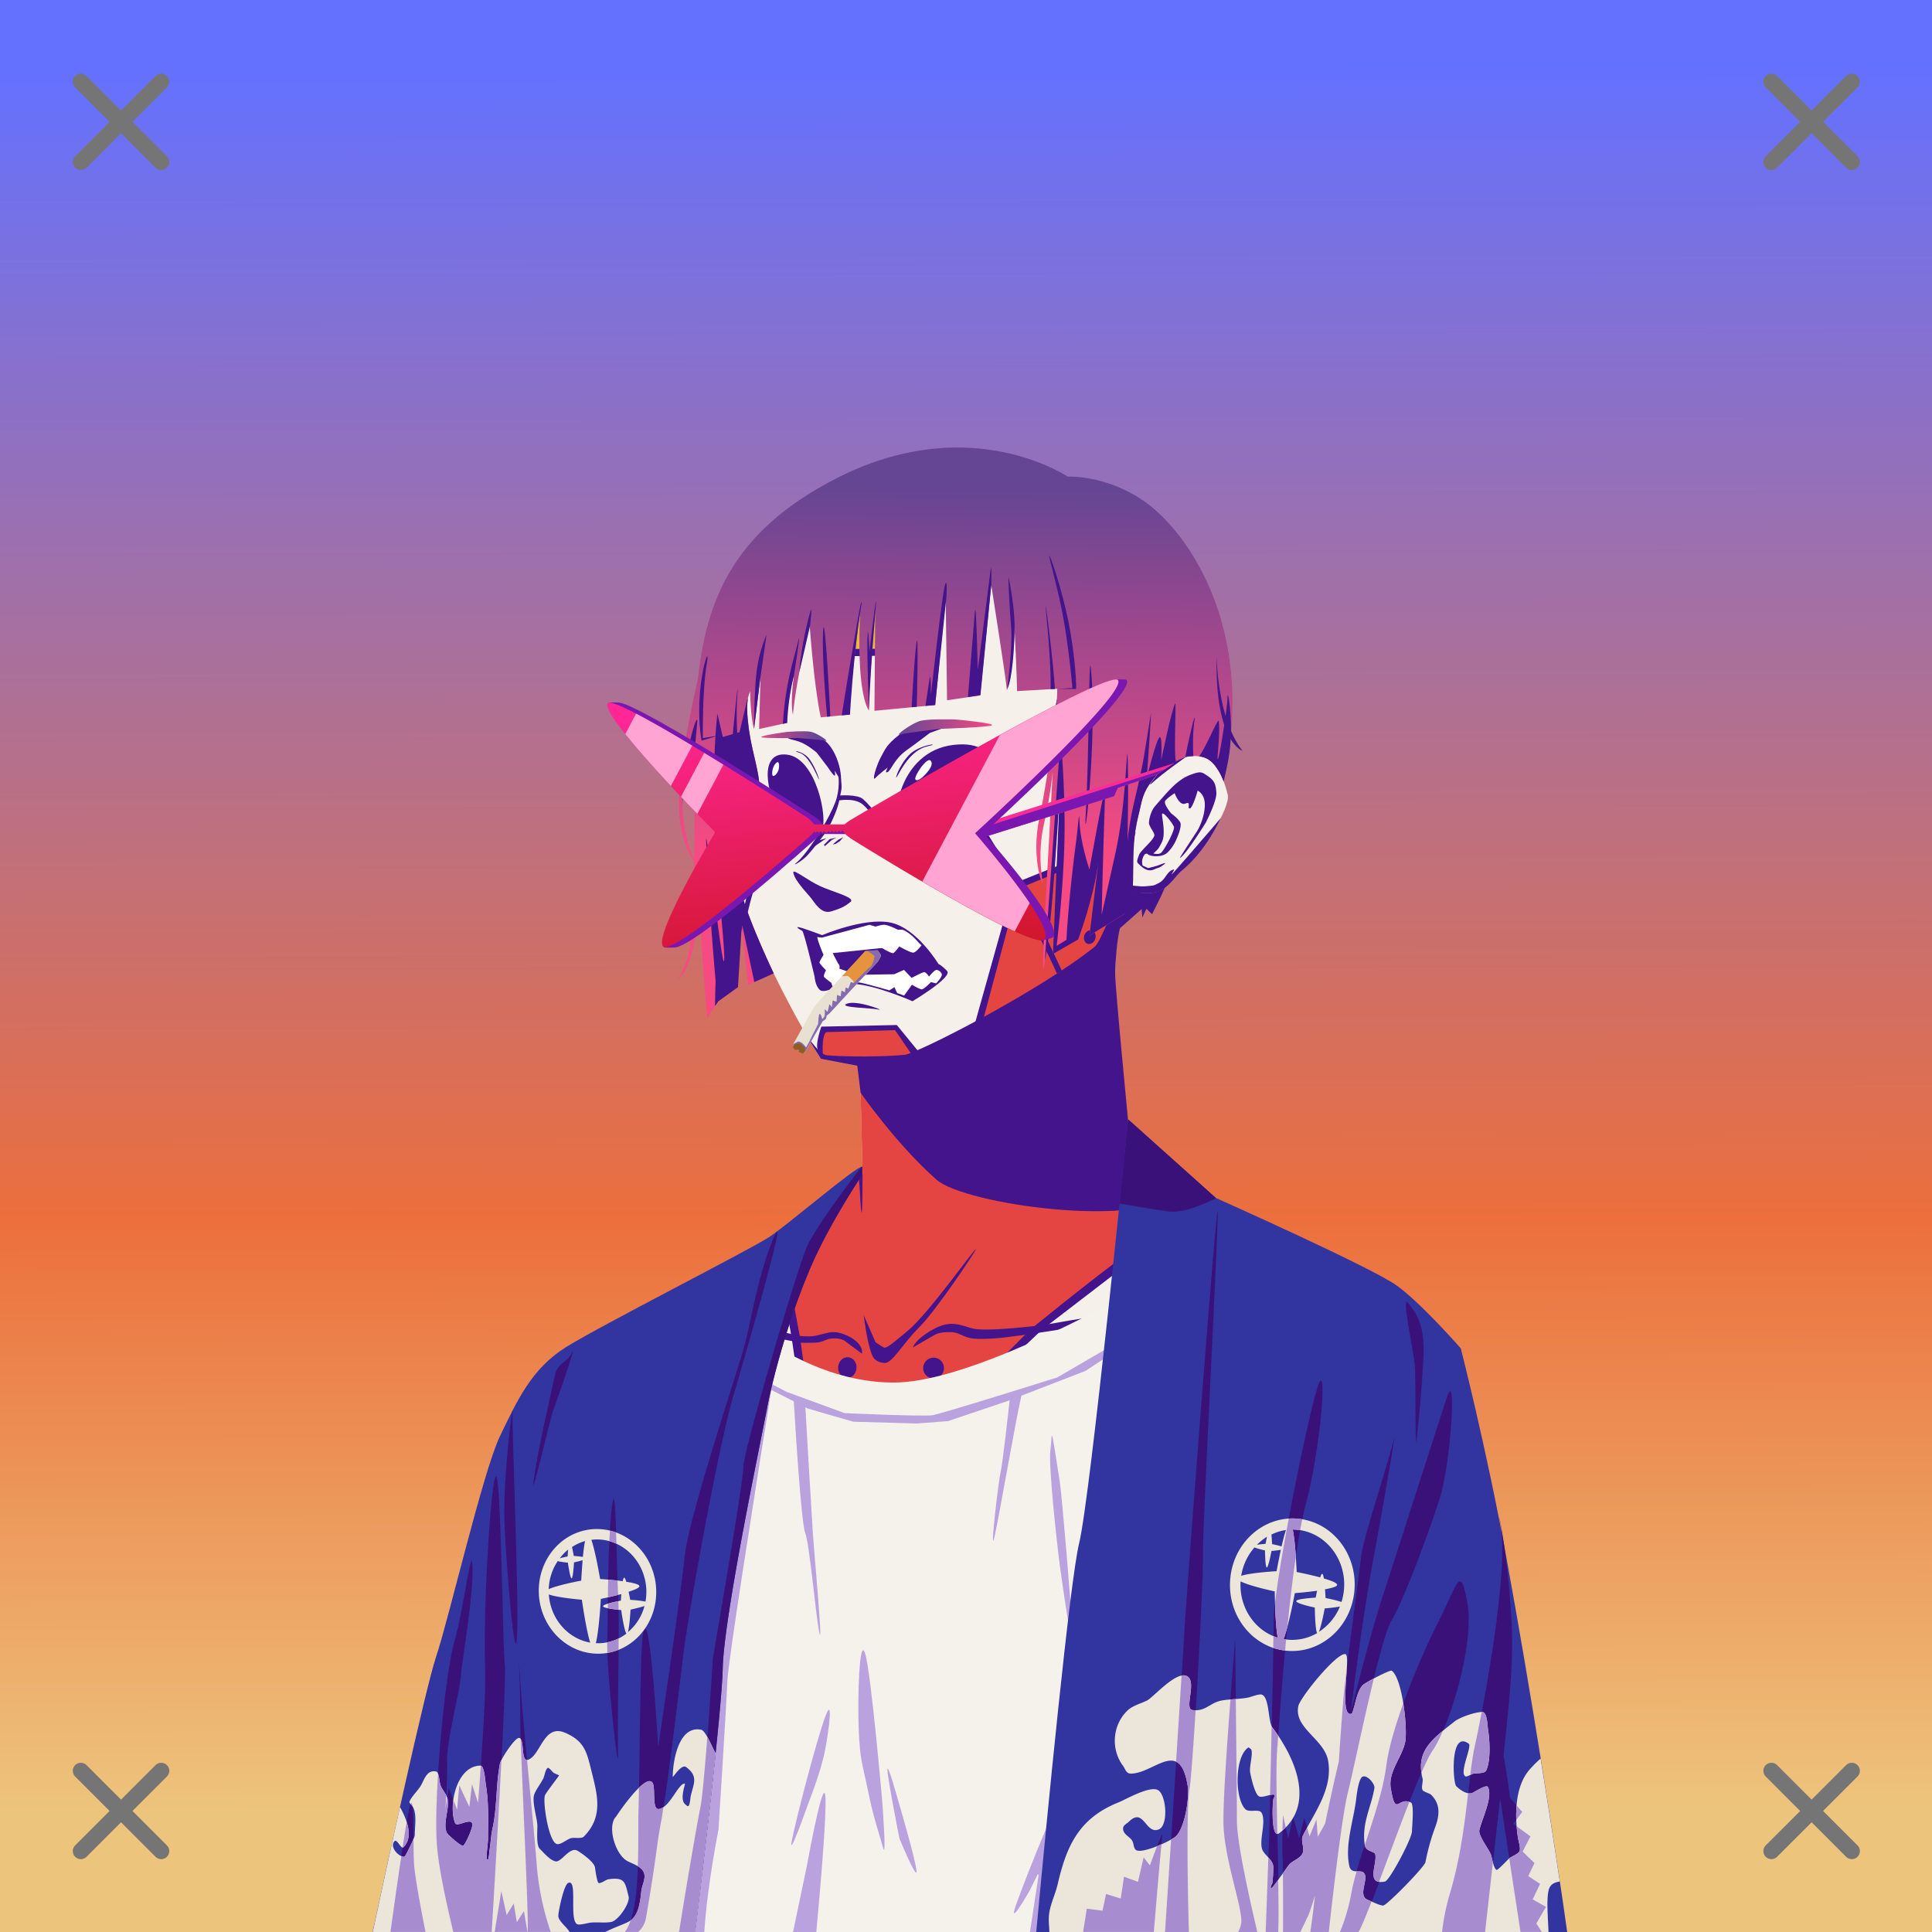 <svg xmlns="http://www.w3.org/2000/svg" xmlns:xlink="http://www.w3.org/1999/xlink" viewBox="0 0 2400 2400"><rect x="0" y="0" width="2400" height="2400" fill="#333333" stroke="none"/><g id='bg'><g id="Morning">
<defs>
<linearGradient gradientTransform="matrix(-1, 0, 0, 1, 4188, 1608)" gradientUnits="userSpaceOnUse" id="skyback-linear-gradient" x1="2990.24" x2="2985.89" y1="-1523.56" y2="641.41">
<stop id="skyback-c1" offset="0" stop-color="#6471ff"></stop>
<stop id="skyback-c2" offset="0.66" stop-color="#ec6f3d"></stop>
<stop id="skyback-c3" offset="1" stop-color="#edc47c"></stop>
</linearGradient>
</defs>
<path d="M0,0H2400V2400H0V0Z" style="fill:url(#skyback-linear-gradient)"></path>
</g></g><g id="person"><g data-name="Layer 1" id="Layer_1"><g id="DR03"><path d="M1233.75,607.69c-9.3-.15-18.39,0-27.19.06C1054,609.23,953,710.53,928.59,863.47c-3.41,21.35.1,40.92,4.44,59.44,5.31,22.61,11.86,43.67,8.56,64.56-6,38-24,80-23,112,.82,26,45.49,120.52,79.82,180.59,7.89,13.82,15.41,26.41,21.53,35.25l48.31,7.13s3.5,135.37,3.34,135.94c-2.62,9.82-27.16,19.71-59.62,51.09s-94.09,72.45-154.56,120.65c0,0-126.43,43.22-176.69,93.47s-32.18,256.78-33.75,325.1L594.38,2400h868.24l5.22-138.16,18.57-185L1546.72,2400h291.34l-61.65-415.12s29.47-306.6-35.53-353.6-153.47-66.4-153.47-66.4-106.63-68.76-124.47-87.35-59.47-52.72-59.47-52.72-4.86-42.31-11.19-104.62c-4.4-43.32-7.9-87.2-7-111.75,2.19-59.87.73-65.6,26-100.63,0,0,18.17,2.15,28.25-1.22s21.42-20.85,27.91-25.56c23-16.69,61.85-77.88,57.68-94-9.65-37.25-23.46-53.11-51.74-46.9,0,0,111.09-202.84-153.26-316.88C1291.31,610.85,1261.64,608.12,1233.75,607.69Z" style="fill:#f6f0eb" transform="translate(0)"></path><path d="M883.39,2335.27c-4.91,6.13,2.23-27.37,35.35-40.62,17.36-6.94,21.28-12.26,30.08-17.06,12.14-6.63,27-11.47,39.84-10.85,22.74,1.1-47.89,26.07-69.92,34.33S888.89,2328.38,883.39,2335.27Z" style="fill:#43148c" transform="translate(0)"></path><path d="M1100.81,2266.41c-.88-.07-1.39.06-1.5.4-1.73,5.4,67.82,33.56,109.38,57.1,9.73,5.51-2.89,50.22,2.56,76.09h31.69c-8.7-36.85-15-73.54-22.13-79.34C1208.67,2310.79,1114,2267.35,1100.81,2266.41Z" style="fill:#43148c" transform="translate(0)"></path><path d="M1035.62,2318.22a4,4,0,0,0-1.24,1.81c-5.91,12.77-13,56.26-20.85,80h20.22C1036.5,2373.38,1040.24,2315.79,1035.62,2318.22Z" style="fill:#43148c" transform="translate(0)"></path><path d="M1471,744.31s-67.4,27.64-89,38.76c-26.79,13.8-52.07,26.21-52.07,26.21l-19.37,105.88,174-2.47C1496.54,876.85,1508.93,810.81,1471,744.31Z" style="fill:#4387e4" transform="translate(0)"></path><path d="M1775.44,1717.25c-10.44-8.53-27.69-18.75-49.63-17.06-36.66,2.82-156.29,91.47-147.12,215.56s92.72,125,120.22,125c22.4,0,66.68-33.47,79.34-43.38l-1.84-12.46S1791.74,1823.79,1775.44,1717.25Z" style="fill:#edb73a" transform="translate(0)"></path><path d="M653.31,1793c-13.2,75.71-6.74,184.12-6.4,240.34,19.08-16.62,35.78-47,40.28-102.56C691.51,1877.23,675.41,1829.88,653.31,1793Z" style="fill:#edb73a" transform="translate(0)"></path><path d="M1090.31,1837.34c-85.59,1.85-165.11,74.45-173.56,167.57-9,99.31,36.86,198,128.72,206.31s184.17-71.53,193.19-170.84c8.5-93.71-39.3-194.13-131.16-202.47A154.52,154.52,0,0,0,1090.31,1837.34Z" style="fill:#4387e4" transform="translate(0)"></path><path d="M1324.29,1076.41c-14.48.45-60.1,24.37-60.1,24.37l-13.53,46.44-21.07,76-15.8,54-75,36.36-25.87-36.5-92.72,1.72-1.25,15.53-1,18c.6.9,1.33,2.14,1.91,3l48.31,7.13s3.5,135.37,3.34,135.94c-2.62,9.82-27.16,19.71-59.62,51.09-12.22,11.81-29.44,25.38-48.31,39.81L980,1618.53l18.31,116.38,205,2.9,108.18-105.37,182.81-130.38c-14.34-10.27-26.42-19.4-31.34-24.53-17.85-18.59-59.47-52.72-59.47-52.72s-4.86-42.31-11.19-104.62c-4.4-43.32-11.27-86.85-10.38-111.4,1.83-49.87-3.52-75.07,10.8-98,0,0,4.16-12.6,8-30.74s7.47-41.82,7.47-41.82l-11.07,5.26S1329.12,1076.26,1324.29,1076.41Z" style="fill:#e44543" transform="translate(0)"></path><path d="M1073,1634s3.76,32.45,9.86,48.08c2.17,5.58,5.31,9.93,15.39,11.06s21.48-22.23,43.93-44.66c20.8-20.77,69-92.84,70-96.5,1.32-4.94-58.3,79.19-83.46,100.17-13.61,11.35-27.31,23.61-30.58,21.87-3.1-1.66-10.46-6.57-10.46-6.57Z" style="fill:#43148c" transform="translate(0)"></path><path d="M1434,1037.55c.25-3-6.58-11.07-6.7-15s2-14.38,7.25-20.73c1.91-2.3,10.08-11.62,12.44-14.26,10.2-11.35,19.76-20.68,32.19-25.2,12.09-4.4,13.25-3.81,21.21,1.69s9.78,9.59,10.62,20.29-13.13,37.53-13.13,37.53-24.81,40.09-32.07,43.94c-1.3.69,21.49-33.67,21.49-33.67s9.53-15.69,9.37-32.89c-.13-13.3-8.88-17.07-8.88-17.07s-6,21.54-9.83,22.08,2.45-9.49-5.28-6.07-13.44-12.83-13.44-12.83-8.94,5.58-11.68,9.42,7.4,15.74,7.4,15.74,8.37,6,11.11,11-4.56,20.84-4.56,20.84a50.3,50.3,0,0,1-10.93,16.43c-7.69,7.63-24.89,4.83-25.25,1.41s13,3.88,17.64-1.39,15.84-26.07,15.44-31.29c-.22-3-15.22-22.6-14.89-15.34.27,5.93,4.67,24-.11,33.76s-4.69,8.46-10.34,14.08-8.38-3.8-12.26,3.15c-4.25,7.63-.62,13.76-.62,13.76s-5.57-2.38-7.26-5.63c-1.09-2.09,1.65-8,1.84-8.84C1415.91,1057.24,1433.52,1043.58,1434,1037.55Z" style="fill:#43148c" transform="translate(0)"></path><path d="M1415.81,1074c0-.62,10.51,4.42,10.51,4.42l11.26-3s9.8-3.95,9.94-3.23-6.5,5.61-9.37,6.11-6.18,3.72-11.77,2.66S1415.82,1074.58,1415.81,1074Z" style="fill:#43148c" transform="translate(0)"></path><path d="M1010.74,1052.16l15.9-10.94-11.73,3.38" style="fill:#43148c" transform="translate(0)"></path><path d="M1024.48,1051.16l9-7.84,5.72-2.86-8.58,1.94-7,7" style="fill:#43148c" transform="translate(0)"></path><path d="M1034.44,1049l6.92-5.82,6.18-3.23-4.06,4.8-5.62,3.69Z" style="fill:#43148c" transform="translate(0)"></path><path d="M985.49,1084.05c1.73,10.4,18.78,27,22.94,32.82,8.1,11.37,14.43,18.45,24.89,15.08s15.5-5.19,23.3-11.65c6.31-5.22-20.57-11.84-37.22-19.23C1003.6,1094.07,984.49,1078.08,985.49,1084.05Z" style="fill:#43148c" transform="translate(0)"></path><path d="M1085.51,1945c1.73-21,7.18,19.43,7.18,19.43l5.75,89s20.42,42.79,30,60.73-33.81-24.7-40.65-42.53-4.26-36.72-4.26-36.72S1083.78,1965.94,1085.51,1945Z" style="fill:#43148c" transform="translate(0)"></path><path d="M1071.48,1458s0,39.9-.75,46.75-2-12.57-2.26-19.36S1067,1465,1067,1465Z" style="fill:#43148c" transform="translate(0)"></path><path d="M1474.32,939.55s-29.21,20.28-43.59,33.54c-7.7,7.09,9.19-14.34,8.88-12.61s-11.76,5.95-8,3.54,12.82-8.58,12.82-8.58,32.3-21,36.59-33.46S1479.38,934.68,1474.32,939.55Z" style="fill:#43148c" transform="translate(0)"></path><path d="M1516.65,1016s-7.91,9.61-41.19,47.87-14.41,15.5-17.23,16.17c-9.26,2.17-9.35,11.73-18.16,16.57s-7.56,3.1-17.06,4.36c-6.23.83-17.55-1.6-20.2-.91s2,1.88,2,1.88-4.74,0-6.28,1.18,7.74,1.29.12,3.49,11.26,1.8,11.26,1.8,22,3.73,33-2.74,18.64-18.45,23.54-22.76S1495.46,1060.32,1516.65,1016Z" style="fill:#43148c" transform="translate(0)"></path><path d="M1174.57,977.84c11.72,13.15,25.63,32.44,39.2,52.69,29.51,44,57.36,92.58,57.36,92.58s35.93,72,41.72,86.18l6.24-3.3-39.36-84.34-59.51-96.54-39-50.69Z" style="fill:#43148c" transform="translate(0)"></path><path d="M988.2,983.14s-44.81,58.66-63.35,142.2l1.6,4.63,2,5.39s17.88-87.73,64.46-148.06Z" style="fill:#43148c" transform="translate(0)"></path><path d="M1041.5,988.26s23.32-2,30.58,4.39c12.47,10.94,26.14,32.14,26.14,32.14l-5,4s-11.66-22.12-22.42-30.15c-11-8.21-30.42-4-30.42-4" style="fill:#43148c" transform="translate(0)"></path><path d="M1093.22,1024.48c4.2-2,7.78-2,10.74.93s5.78,11.58-.11,14.81-8.32,2.35-11.59-2.47S1089,1026.5,1093.22,1024.48Z" style="fill:#43148c" transform="translate(0)"></path><path d="M1328.23,889.43h0a8.65,8.65,0,0,1,8.65,8.65h0a8.65,8.65,0,0,1-8.65,8.65h0a8.65,8.65,0,0,1-8.65-8.65h0A8.65,8.65,0,0,1,1328.23,889.43Z" style="fill:#43148c" transform="translate(0)"></path><path d="M1356.49,1155.85h0c3.75,1.23,5.57,5.94,4.07,10.51h0c-1.5,4.57-5.76,7.28-9.5,6.06h0c-3.75-1.23-5.56-5.94-4.06-10.51h0C1348.5,1157.34,1352.75,1154.62,1356.49,1155.85Z" style="fill:#43148c" transform="translate(0)"></path><path d="M1159.72,1686.56h0a12.91,12.91,0,0,1,12.92,12.92h0a12.92,12.92,0,0,1-12.92,12.92h0a12.92,12.92,0,0,1-12.91-12.92h0A12.91,12.91,0,0,1,1159.72,1686.56Z" style="fill:#43148c" transform="translate(0)"></path><path d="M1053.82,1686h0c6.29.61,10.83,6.86,10.14,14h0c-.69,7.1-6.35,12.36-12.64,11.75h0c-6.29-.61-10.83-6.86-10.14-14h0C1041.87,1690.62,1047.53,1685.36,1053.82,1686Z" style="fill:#43148c" transform="translate(0)"></path><path d="M656.16,1778.84c-1,4.57-2,9.23-2.85,14.1,22.1,36.91,38.21,84.28,33.88,137.81-4.5,55.61-21.2,85.94-40.28,102.56,0,4.62.13,10,.06,13.85,23.41-16.51,44.77-49.34,48.31-115.07C698.64,1869.64,680.47,1817.65,656.16,1778.84Z" style="fill:#43148c" transform="translate(0)"></path><path d="M1090.09,1832.31c-88.84,1.92-169.71,77.43-178.31,172.16-4.64,51.1,5,101.5,27.16,140.22,23.85,41.65,60.59,67.4,106.09,71.53,95.29,8.65,189.39-74,198.59-175.38,4.39-48.3-5.9-97.79-28.62-136.25-24.57-41.58-61.76-67.54-107.06-71.65A159.36,159.36,0,0,0,1090.09,1832.31Zm.13,10a150.25,150.25,0,0,1,16.81.6c41.92,3.8,76.37,27.84,99.38,66.78,21.62,36.59,31.45,84,27.25,130.25-8.72,96-98.06,174.45-187.72,166.31-42.09-3.82-76-27.59-98.32-66.53-21.09-36.85-30.36-85.21-25.9-134.34C929.86,1915.72,1006.5,1844.17,1090.22,1842.31Z" style="fill:#43148c" transform="translate(0)"></path><path d="M1728.34,1689.94a57.71,57.71,0,0,0-6.34.59c-47.11,7.25-158.64,91.68-153,226.35s103,133.95,128.34,134.65c22.9.64,73-32.69,83.1-39.53l-2.19-14.66c-12.66,9.91-56.94,43.38-79.34,43.38-27.5,0-111.06-.88-120.22-125s110.46-212.74,147.12-215.56c21.94-1.69,39.19,8.53,49.63,17.06-.67-4.36-1.26-8.87-2-13C1763.4,1697.45,1747.12,1689.13,1728.34,1689.94Z" style="fill:#43148c" transform="translate(0)"></path><path d="M1520.69,2187.75l1.22,10.44L1628,2239.56,1655.75,2400h10.84l-29.9-169.22Z" style="fill:#43148c" transform="translate(0)"></path><path d="M760.44,2205.66l-49.22,18.28L680.09,2400H691l29-167.28,42.34-16.53Z" style="fill:#43148c" transform="translate(0)"></path><path d="M1209.53,1277l50.33-179.69s49.18-19.79,86.85-34.82,64-28.68,64-28.68l-2.75,9.22a543.25,543.25,0,0,1-59.36,27c-35.37,13.79-83.82,34.14-83.82,34.14L1221,1268Z" style="fill:#43148c" transform="translate(0)"></path><path d="M1471.18,744.33l-137.39,67-23.2,103.87,174.13-2.46-2.27,6.57-181.59,4.19,25.82-115.92,140.56-69.43Z" style="fill:#43148c" transform="translate(0)"></path><path d="M1020.25,1275.31l93.81-2,29.63,36.25-9.06,3.43-22.78-33.31-85.23,2.45s-6.12,1.22-4.39,29.8l-5.33-6.34S1011,1303,1020.25,1275.31Z" style="fill:#43148c" transform="translate(0)"></path><path d="M990.12,1071c9.93-8.16,26.6-34.39,26.6-34.39s18.77-29.9,22.93-46.27,1.31-29,1.68-34.44c.44-6.46,5.37,18.09,3.86,25-2,9-1.88,15.25-7.89,30.08s-11.18,23-16.18,29.24c-2,2.48-10.44,13.85-17.73,21.92S981.78,1077.81,990.12,1071Z" style="fill:#43148c" transform="translate(0)"></path><path d="M1095,939.12c4.44-7.67,5.49-13.41,22-26.28,15.68-12.21,44.66-9.46,56.23-10.93s-18,8.44-18,8.44-16.8,12.92-29.07,21.64c-15.47,11-19.17,25-23.59,27.14s.28-5.69.28-5.69-10.76,8-15.52,13.11S1088.72,950,1095,939.12Z" style="fill:#43148c" transform="translate(0)"></path><path d="M979.64,915.42c-4.14,2.76,7.07,3,16.31,7.19s18.58,12.29,18.58,12.29L1028.28,953s6.06,9.35,8.17,10.4.27-6.2.27-6.2l8,12.87c.87-16.35-7.84-41.52-21.76-51.35S983.78,912.66,979.64,915.42Z" style="fill:#43148c" transform="translate(0)"></path><path d="M1392.55,1108.56c-3.23,1.47-24.08,60.7-32.87,67.69-72,57.24-221,132.5-235.56,134-25.72,2.73-73.74,2.69-96.74.67-11.49-1-29-30.91-29-30.91,7.89,13.82,15.41,26.41,21.53,35.25l45,8.55,4.19,33.74s44.63,64.14,94.28,107.94c35,30.9,258.86,62.38,302.68,14.61-19.89-22-61.93-57.11-61.93-57.11-1.9-24.91-19.4-199.6-18.85-214.6,2.19-59.87,10.72-67.7,10.72-67.7l15.08-32.84S1395.77,1107.09,1392.55,1108.56Z" style="fill:#43148c" transform="translate(0)"></path><path d="M1776.16,1983.78l-35.63,28.69s25.18,108.54,34.88,189.47,10,116.51,12.53,159.5c.9,15.32,1,27.74.81,38.56h49.31l-59.5-400.66Z" style="fill:#43148c" transform="translate(0)"></path><path d="M645.31,1906.41c-.13-.32-.22-.2-.25.4-.44,10.38.56,71.16,1.6,109.72.05,2.07.12,2.79.18,4.66.18,10.32.3,20.07.13,27.5L594.38,2400h16.34l10.12-71.91,3.69-86.59,25-186.78c3,12,11.61,44.4,14.25,36.87,3.19-9.1-2.87-78.78-2.87-78.78S647.34,1911.17,645.31,1906.41Z" style="fill:#43148c" transform="translate(0)"></path><path d="M1743.68,1954.25c-18.38,66.37-35.18,93.34-34.61,112.47s32.41-34,32.41-34l31.56,38.87,20,28.32-16.65-115.11s1.48-14.57,2.89-35.94c2.78-42,6.13-117.27,3.27-147.6C1782.4,1799.28,1762.06,1887.89,1743.68,1954.25Z" style="fill:#43148c" transform="translate(0)"></path><path d="M1052,1897.57c-1.59-1.43-10.55,93.73-10.55,93.73s.54,6.57-10.69,49c-8.66,32.71-25.88,50.2-25.88,50.2s-60.33,55.73-67,58.55c-25.38,10.76-95.6,6.88-113.88,6.83-11.11,0,16.76,6.5,43.65,11,22.77,3.79,88.06-6.67,88.06-6.67s75.12-67.44,75.94-76.5c5.67-23,12.81-51.43,12.81-51.43s6.42-67.3,7.15-89.84C1051.72,1939.61,1052.22,1897.77,1052,1897.57Z" style="fill:#43148c" transform="translate(0)"></path><path d="M1487.88,1835.47c-2.65.31-19.51,144.65-19.5,144.65l10.18,71.07,6.82,36,1-10.28L1546.72,2400h2.12L1537,2290.81l-3.41-39.62s-47.85-352.78-45.5-406.19C1488.36,1838.32,1488.25,1835.42,1487.88,1835.47Z" style="fill:#43148c" transform="translate(0)"></path><path d="M1487.5,1497.22c-16.36,9.46-42.72,27.26-79.66,54.31-55.43,40.61-128,100.09-128,100.09l-79.22,79.66s-86.85-1.56-100.41-.84-97.09-1.6-97.09-1.6L994,1662.5,971.81,1543c-2.79,2.17-5.77,4.46-8.69,6.69L983,1659.28l11.72,78.91,103.69,2,107.46,2L1261,1683.5l33.53-31.84,124.85-95.82,46.72-32.9,32.9-17.6C1495.11,1502.59,1491,1499.79,1487.5,1497.22Z" style="fill:#43148c" transform="translate(0)"></path><path d="M995.1,1730.34l-169,194.26-50.41,51-1.92,15L834.54,1928l167.7-192S995.1,1731,995.1,1730.34Z" style="fill:#43148c" transform="translate(0)"></path><path d="M1207.84,1731.83l74.65,88.11L1379,1937.38l54.41,60.16-2.06,17.27-60.83-71.72L1200.63,1738S1207.84,1732.51,1207.84,1731.83Z" style="fill:#43148c" transform="translate(0)"></path><path d="M1497.41,1845.75c-6.11,3.26-31.57,69.28-31.57,69.28l-37.12,78.41s-33.06,106.28-47.63,114.72c-40.64,23.52-47.36,26.68-95.75,32.15-5.17.59-17,1.88-17,1.88s-64.61,6.58-86.43,3.56c-24.57-3.4,24.43,29.71,77,38.44s105.34,16.4,105.34,16.4-9.72,111.88-9.47,165.63c.08,17.45,36-19.83,32.16-.81-1.25,6.24-9.36,21.19-17.16,34.59h92.84l5.22-138.16,18.57-185,11.71,62.74-4.84-46.78-2-137.15s-4.31-15.26-1.84-16.91,11-89.33,8.91-92.81A.65.65,0,0,0,1497.41,1845.75Z" style="fill:#43148c" transform="translate(0)"></path><path d="M770.84,1888.94c-2.37.64-3,26.25-3,26.25s-9.33-27.81-10.53-25.57,4,15.21,5.75,34.54,1.13,42.75,1.13,42.75l-4.38,52.71-7.37,57.22s-8.59,138-21.47,219.25c-9.43,59.46-19.39,91-24.09,103.91H764c0-.74.14-1.12.19-1.94,1.6-29.92,1.45-49.75,4.25-94.53s.86-78.34,1.71-95.37,9.1-109.85,9.1-109.85,16.45,64.87,17.34,41.22-13.78-135.81-13.78-135.81,10.8,35.41,5.53,2.94c-2.57-15.85-11.75-97.66-15.53-113.57C772,1890,771.39,1888.79,770.84,1888.94Z" style="fill:#43148c" transform="translate(0)"></path><path d="M1134,1673.81c1.36-4.6,9.4-14.36,27.74-23.81,24.63-12.68,37.69.46,53,1.32s35.1-.28,66.81-3.63,39.39-7.36,94.92-14.3c45.13-5.64,99.71-23.76,99.38-21.93s-29.7,17.3-100.72,29.27c-12.6,2.12-44.42,9.11-83.74,14.73s-51.21,7.66-73.55,7.77-22.69-7.78-36.29-8.39-19.75,3-19.75,3" style="fill:#43148c" transform="translate(0)"></path><path d="M1070.63,1681.58c1.83-8.51-7-18.93-24.34-24.86s-25.64,4-44,3.4-13.5-3.12-37.82-6.46-35.28-9.36-77.88-16.3c-34.62-5.65,75.3,24.45,80.54,25.42,34.74,6.39,23.32,5.16,40.46,5.27s16.13-4.83,26.56-5.44,15.15,3,15.15,3" style="fill:#43148c" transform="translate(0)"></path><path d="M1233.75,607.69c-9.3-.15-18.39,0-27.19.06-74.16.72-136.08,25.08-183,67.44-19.43,50.12-2.31,131.09-2.31,131.09l97.59-.56c23.29-52.87,40.47-80.63,63.69-108.25,36.65-43.59,83.34-66.67,125.13-78.88C1282.82,610.21,1257.63,608.06,1233.75,607.69Z" style="fill:#edb73a" transform="translate(0)"></path><path d="M1307.84,618.54c-41.83,12.2-88.61,35.27-125.31,78.93-23.22,27.62-40.4,55.38-63.69,108.25l-97.59.56s-17.17-81.1,2.33-131.21q-5.76,5.2-11.22,10.75c-5.61,18.44-10.67,56.32.3,130.12l114.75-2.06S1139.5,761.77,1192,702c24.12-27.47,67.27-61.43,129.94-77.92-.61-.27-1.16-.54-1.78-.81C1316.06,621.47,1312,619.94,1307.84,618.54Z" style="fill:#43148c" transform="translate(0)"></path></g></g><g id="Haori-Jacket"><path d="M1544.14,1524.27s-299.24,191.94-432,193.13-235.39-116.82-235.39-116.82l-45.9,25c-30.41,15.21-154.85,76-171.43,105.06s-57,530.68-57,530.68c33.18,5.53,144.51,22.57,144.51,22.57L737.62,2400H1548l-17.44-114s111.32-4.79,198.41-14.47,100.81-3.74,96.06-27.46-23-558.12-43.12-593.69-201.63-102.75-201.63-102.75Z" style="fill:#f5f2ec" transform="translate(-0.36)"></path><path d="M1075,2053.91c7.3,22.18,21.33,184.17,21.33,184.17s5.79,75.56.8,56.68-10.82-32.92-18.32-69.27-10-38.16-11.67-76.13S1067.7,2031.73,1075,2053.91Z" style="fill:#baa2de" transform="translate(-0.36)"></path><path d="M1102.77,2198.72c.32,11.52,14.94,85.28,14.94,85.28s21.48,52,21.17,40.46-22.41-86.52-22.41-86.52S1102.46,2187.2,1102.77,2198.72Z" style="fill:#baa2de" transform="translate(-0.36)"></path><path d="M1025.27,2133.07c-10.31,28-36.07,126.43-41.22,153.11s20.61-46.37,20.61-46.37,15.46-38.83,20.61-65.52S1035.57,2105.1,1025.27,2133.07Z" style="fill:#baa2de" transform="translate(-0.36)"></path><path d="M1024.16,2227.31c-5.32,1.32-21.29,89.6-21.28,89.6L985.5,2400h28.91c4.45-48.65,12.85-143.27,11.31-167.41C1025.47,2228.72,1024.92,2227.12,1024.16,2227.31Z" style="fill:#baa2de" transform="translate(-0.36)"></path><path d="M1319.94,2229.19c-4-.31-48.12,110.28-57.69,137.9-10.11,29.17,16.57-17.46,17.12-18.42l0,0,9.86-19.74a.69.69,0,0,1,1.3.41L1279.81,2400h22.59c3.46-32.85,15.07-144,17.79-169.22C1320.3,2229.72,1320.2,2229.21,1319.94,2229.19Z" style="fill:#baa2de" transform="translate(-0.36)"></path><path d="M1574.77,1544.11l-8,10.36-12.14,12L1413,1653.32l-99.25,57.74s-143.38,45.21-155.24,47-108.9-2.63-108.9-2.63l-72-26.35-63.23-32.94-81-72.06-3.72,2,58.59,57.73,46,30.4,52.19,26.65c1.56,26.44,9.12,150.31,14.12,163.17,5.6,14.41,12.81,100.88,17.61,124.1s-6.4-99.28-8-122.5c-1.42-20.56-7.86-132.11-9.32-157.41l3.08,1.57,56.34,16.31,79.32,2.22,38.55-3,72.65-24.47,3.79-1.47c-1.82,16.65-8.64,78-11.14,88.66-2.91,12.33-14.51,112.42-7.26,79.06,6.63-30.48,25.35-140.19,33-173.34l79.49-30.71,120.22-78.84,71.29-43.11,40.41-33.47Z" style="fill:#baa2de" transform="translate(-0.36)"></path><path d="M1316.73,1839.69c2.72,17.52,14.18,152.45,16,189.68s-11.52-52.3-16-86c-3.25-24.67-14.18-123.2-11.53-141.81S1304.32,1759.92,1316.73,1839.69Z" style="fill:#baa2de" transform="translate(-0.36)"></path><path d="M962.9,1684.22c1,17-17,119-20,140s-38,237.72-39,264.72-11,184-11,184S879,2341.39,875.28,2400h-79.1c15.93-113.31,56.1-413.75,62.72-432.78,8-23,74-303,74-303S961.9,1667.22,962.9,1684.22Z" style="fill:#baa2de" transform="translate(-0.36)"></path><path d="M1870.63,1929.34C1846.37,1797.32,1815,1675,1815,1675s-48.1-55.18-79.23-77.82-225-109-225-109l-109-97.62s-46.69,468.33-60.84,526.34c-11.57,47.43-40.17,341.75-53.31,483.09h659.57C1934.48,2308.3,1902.16,2101,1870.63,1929.34Z" style="fill:#32359f" transform="translate(-0.36)"></path><path d="M1071.55,1459.2s-40.58,60-64.09,114.83c-32,74.67-50.08,152.47-54.16,174.51-7.07,38.2-53.77,258.93-55.18,324-1.08,49.85-23.74,240.77-34.3,327.45H463.26c16-74.3,65.07-300.66,78.8-341.84,16.47-49.43,58.41-230.65,79.38-274.09s38.94-83.87,82.37-110.83S930,1553.42,955.43,1537c22.2-14.36,108.62-88.7,116-87.66Z" style="fill:#32359f" transform="translate(-0.36)"></path><path d="M637.15,1754.48c-1.12,19.12,7.88,228.37,5.63,276.75s-13.5-82.13-15.75-139.5S638.28,1735.35,637.15,1754.48Z" style="fill:#3a1179" transform="translate(-0.36)"></path><path d="M689.72,1708.36c-3.54,16.28-21.23,92.72-26.18,128.82s19.11-72.2,24.77-87.06,29-83.52,22.65-70.07S693.26,1692.08,689.72,1708.36Z" style="fill:#3a1179" transform="translate(-0.36)"></path><path d="M1768.53,1688.47c-2.47,45.31-5.77,75.79-8.24,98.85s-.82-75-2.47-92.26-17.3-89-8.24-76.61S1771,1643.17,1768.53,1688.47Z" style="fill:#3a1179" transform="translate(-0.36)"></path><path d="M1071.44,1449.28a4.76,4.76,0,0,0-1,.31c-28.37,36.55-56.91,77-66.75,96.91-11.35,23-80,256.3-79.88,275.41s-37.84,237.4-37.84,237.4-9.68,156.83-15.66,186.38c-4.63,22.88-19.19,108.46-26.36,154.31h19.92c10.06-82.47,33.18-276.55,34.28-327.44,1.42-65.08,48.12-285.83,55.19-324,4.08-22,22.12-99.83,54.16-174.5,23.5-54.78,64.09-114.84,64.09-114.84Zm441.37,55.19a8.8,8.8,0,0,0-.34,1.78c-4.44,33.33-38.87,481-41.09,524.34-1.67,32.46-16.44,258.23-23.74,369.41h29.58c-1.31-49.68-3.32-150,.81-177.25,5.56-36.66,17.77-268.83,16.66-292.16C1493.61,1908,1515.48,1499.67,1512.81,1504.47ZM965.53,1530c-.59.34-1.65,2.21-3.31,5.91-17.7,39.47-28.51,100.7-35.31,129.28s-70.78,216.42-76.22,269.5S818,2170.19,818,2170.19,807.14,1985.08,799,2030c-3.64,20-4.08,181-5.44,217.78-1.2,32.5,4,127.77-17.39,152.22h-91.7a339.81,339.81,0,0,1-17.53-85.12c-3.38-45-16-163.44-20.13-225s-.12-10.06-.12,45.07c0,47.6,11.4,265.24,8.93,265.09l-4.4-26-8.81,13.75-3.85-23.09-8.81,14.28-6.6-29.72L614.81,2400c-.51,0-3.65,0-3.65,0s19-306,16.31-331.88-4.75-234.46-10.88-234.12S600.25,1998.69,603,2069.47c1.18,30.65-3.31,100.58-8.72,170.06l-7.56-23.12-3.28,28.31-12.53-27L568.25,2248l-10.53-27-3.94,26.34s2.63-38.84,2-61.22,16.43-88.86,17.09-104S588,1987.35,587.34,1949s-10.18,46.41-22.56,90.28-26.12,196.82-21.62,253.07c2.37,29.65,11.62,71,20.34,107.62h231a40.33,40.33,0,0,0,8.56-18.84c13.61-78.95,12.26-85.74,19.06-121.13s21.78-160.61,27.22-205.53,42.18-253.18,62.6-322.59C930.44,1669,971.22,1526.77,965.53,1530ZM1641,1715.22c-1.21.51-2.93,4.28-5.19,12.09-14.44,50-53.31,243.29-53.31,287.72s-5.56,267.72-5.56,267.72L1572.68,2400h-10.39c-10.2-43.16-25.38-111.82-25.38-138.38,0-40-2.22-225.49-2.22-225.5s-15.55,187.76-14.44,230,22.22,100,22.22,120a29.2,29.2,0,0,1-4.09,13.94H1688c17.77-31.11,69.94-193.29,92.16-225.5s52-135.17,43.12-182.94-10.87-27.62-35.31,21.25-58.87,130-65.53,181.07-35.57,113.31-43.35,157.74c-3,17.24-8.54,34.15-14.17,48.38H1651c5.87-52.85,16.66-144.86,23.65-172.81,10-40,40-191,54.43-214.38s46.64-110,60-152.19,21.13-162.18,8.91-125.53-60,186.64-81.09,251.07c-9.09,27.73-23.91,82.37-38.32,139.87,7.48-64.3,19.55-145.41,28.06-190.81,10.5-56,30.31-170.29,24.47-144.63s-37.32,120.13-39.65,141.13-19.83,148.15-22.16,177.31c-1.58,19.76-4.14,52.41-5.69,78.63-6.7,28.56-12.51,54.89-17.06,77.59l-9.19,16.44-1.62-21.6-8.63,21-6.47-23.18-6.46,25.34-7.57-26.44-5.93,27-6.47-29.15s-1.64,36.69-.57,52.34c.85,12.36.71,69.49.62,93h21.27c3.93-7.95,7.71-15.59,9.43-19,2-3.92,5.59-15.26,9-26.38-1.73,15.72-3.56,30.68-5.77,45.42h-39.79c2.12-48.78-4.37-183.08-1.44-225,3.33-47.77,15.53-231.06,35.53-306.59C1639.31,1804.67,1647.5,1712.45,1641,1715.22ZM762.53,1862c-.63.37-1.37,4-2.25,11.91-5.62,50.62-4.5,136.12-5.62,166.5s14.62,178.87,13.5,136.12,2.25-165.37,0-196.87C766.26,1953.08,766,1860,762.53,1862Zm1100.41,23.56c.11.85.51,3.19,1.28,7.16,11.35,58.2-22,232.6-31.44,274.87s-9.5,112.16-31.94,187.22a263.9,263.9,0,0,0-9,45.2h53.41l18.63-166,25.36,166h26.49l-6.81-10.5,12-20.72-16.56-9.22,9.19-19.34-14.72-9.66,7.81-16.12-14.72-14.28,9.66-18.88-21.19-15.66,11.07-14.74-15.19-17.5s-5.08-37.31-7.85-50.66c-1.08-5.24,12.1-94.55,10.16-154.88C1875.87,1946.13,1862.17,1879.65,1862.94,1885.56ZM511.66,2239.78c-.73-.47-1.72,1.74-3,7.63-5.57,24.9-18.24,116.06-23.23,152.59h43.54c-5.18-26-13.17-68.09-14.24-84.91C513.35,2294.07,514.82,2241.81,511.66,2239.78Zm932.43,39.56c-1.94.59-15.25,38-15.25,38l-7.81-10.06-7,30.44-17.34-6.38-4.07,27.13-18.24-5.66-4.41,20.75-19.5-2.5-4.63,28.94h87.85c3.4-41.61,9-109.44,10.47-118.44C1444.41,2279.93,1444.37,2279.26,1444.09,2279.34Z" style="fill:#3a1179" transform="translate(-0.36)"></path><path d="M866.25,2148.25c-24.19.46-30.19,42.16-30.19,59,0,1.82,10.61-16.64,16.72-12.06,15.67,11.75,9,20.72,5.56,36.22-.33,1.5-.87,10.78-2.78,12.06-1.15.77-2.61-1-3.72-1.85-6.29-4.72-2.43-18.16-.93-24.15.15-.6.62-1.85,0-1.85-8.12,0-17.89,28.83-31.57,31.57-9.86,2-4.14-26.15-8.37-32.5-8.56-12.84-43.09,38.52-44.56,40.87-.82,1.31-2,2.38-2.82,3.72-8,14.06,2.07,45.61,16.72,52.94,6.53,3.26,18.69,7,20.44,15.78,1.39,7-3,14.52-3.72,21.37-4.25,42.54-12.11,34.24-45.34,50.85l-43.81-.19c-3-5.88-13.94-13.61-13.94-20,0-5.63,6.75-38.21,12.09-40.88,12.39-6.19,1,45,11.13,51.1,2.67,1.6,13.6-1.53,16.72-1.88,8.26-.91,17.89.69,26-.93,8.38-1.68,23.43-23.2,21.34-31.57-4.47-17.89-4.4-24.32-25.06-21.37-3.05.43-9.07,5.41-12.1,4.65-2.09-.52-4.3-17.57-4.62-19.5-1.1-6.57-15.89-17.14-21.38-20.43-10.12-6.08-20.24,14.9-27.87,13-6.91-1.73-14.69-11-19.5-15.78-4.19-4.2-2.78-22.23-2.78-27.88,0-9.76-7.34-30.89-3.72-39.94,2.57-6.43,7.94-13.06,11.16-19.5,1.35-2.71,2.57-11.5,5.56-13,1.28-.64,6.16,5.23,6.5,5.57.94.94,7.4,3.65,7.44,3.72.25.38-16.81,22.1-17.66,25.06-2.64,9.25,5.11,60.37,15.81,60.37,5.34,0,11.52-5.95,16.72-7.43,3.77-1.08,12.89,1,15.78-1.85,24.25-24.25,17.18-51.11,10.22-78.94-6.27-25.07-8.27-39.37-33.44-50.15-26.42-11.33-30,27.23-45.53,33.44-9.88,3.95-4.35-24.68-11.12-26.94-5.19-1.73-23.19,26.7-24.16,31.56-5.31,26.56-3.38,54.25-9.28,80.81-2,9-2.23,18-3.72,26.94-.14.84-.92,13.93-2.78,12.06-2-2,.9-21.71.9-25.06,0-24.46,1.17-45.05-2.78-68.72-.58-3.48-1.75-23.25-6.5-23.25-29.58,0-40.49,49.21-31.56,71.53,2.22,5.54,21.34-8.25,21.34,1.88,0,5.39-7.82,22.7-11.12,26-2,2-19.24-13.43-20.44-15.81-5.48-11,3.26-30,.91-41.79-1.31-6.54-7.9-13-9.28-18.56-.71-2.83-1.66-15.07-4.63-15.81-12.17-3-15.28,10.57-19.53,17.66-3.63,6-11.42,13.29-13.91,19.5-.51,1.28.87,2.73,1.85,3.71,8.21,8.21,4.65,25.83,4.65,38.1,0,2.78-11.8,26.93-13,26.93-7.24,0-18.85-12.76-12.09-19.53,3.16-3.15,8,10.6,11.16,7.44,13.36-13.36,3-36.49-4.41-49.78-13.74,61.61-26.84,122.82-33.84,155.25H863.81c6.49-53.49,17.6-146.71,25.41-222-3.69-6.49-12.15-28.14-17.88-29.28A23.36,23.36,0,0,0,866.25,2148.25Z" style="fill:#ebe5da" transform="translate(-0.36)"></path><path d="M1671.78,2054.88c-10.65-2.67-56.48,53.89-58.62,64.59-5.55,27.71,32.51,40.69,37.09,68.15,5.78,34.71-16.84,63.59-31.09,92.1-3.41,6.82,1.29,13.88,0,20.34-1.6,8-11.66,10.47-16.75,15.56-2.43,2.43-20.75,29.91-22.72,29.91-2.3,0,1.17-5.88,1.19-6a148.84,148.84,0,0,0,1.18-20.34c0-9.65-12.52-14.79-14.34-23.91-2.43-12.13,5.42-32.22,0-43.06-3-5.9-15.62-.06-20.34-4.78-13.34-13.34-13.42-65.23,3.59-76.56.74-.5,1.58.88,2.41,1.21,5.19,2.08-1.57,22.08,0,29.91,1.11,5.56,5.88,28.66,11.93,29.88,5.19,1,14.3-3.6,18-2.38,1.93.64-.88,4-1.22,6-1.14,6.84-2.58,49.2,7.19,41.87,46.74-35.05,19.57-94.3-8.37-131.56-5.48-7.29-3.46-37.45-13.16-40.69-3.48-1.16-13.08,2.86-16.75,3.6-10.55,2.11-21.85,1.85-32.28,3.59-15.62,2.6-20.12,14.09-37.1,12-10.07-1.26,4.16-31.75-4.78-40.69-12.11-12.11-43.46,24.73-51.43,28.72-8.31,4.15-18.28,6.34-25.1,13.16-18.47,18.46-19.89,48.08-4.81,68.18,2.69,3.6,3.68,9.57,9.59,9.57,28.67,0,60.76-44.5,70.56,14.34,2.55,15.25-3.15,52.22-14.34,63.41-5.61,5.61-43.82,23.18-50.25,16.75-3.12-3.12-2-8.33-4.78-12-3.57-4.76-10.78-7.22-10.78-14.34,0-4.19,5-6.14,7.19-8.38,18.63-18.64,20.6,16.16,37.09,9.56,12.49-5,9.4-43.72-1.22-49s-39.68,11.79-49,15.53c-49.2,19.68-64.48,54.56-75.34,101.66-3,12.86-9.47,25.17-10.78,38.28-.65,6.44.24,13.92.54,21h620c-.77-19.32-2.65-40.72.2-52.09,1.93-7.72,7.83-9.66,13.78-10.69-6.48-43.52-14.38-94.16-23.82-152.69a146.86,146.86,0,0,0-13.9,13.88c-17.91,20.89-18.4,55.31-14.34,83.71.65,4.59,3.32,12,2.37,16.76-.77,3.83-10.06,7.15-13.16,9.56-.83.65-14,14.84-15.53,14.34-3.89-1.29-5.87-15.85-7.18-19.12-2.6-6.49-15.63-23.52-14.35-29.91,2.57-12.84,17.09-41.13,10.75-53.81-1.91-3.82-16.7,6.11-19.12,7.15-6.77,2.91-16-4-20.35-8.37-4.15-4.15-8.07-70.35,15.57-52.63,4.46,3.35-12.91,37.59-3.6,40.69,1.18.39,8-3.27,9.56-3.59,3.18-.64,13.71.12,15.57-3.6,6.1-12.2,4.59-38.1,2.37-51.43-.59-3.55-.82-21.54-7.16-21.54-8.72,0-27.81,6.48-34.68,12-26.24,21-48.26,35.4-39.47,70.57,1,4.16-1.88,10.61,0,14.37,1.09,2.19,8.86,4.09,10.75,6,11.64,11.64,10.6,25.13,4.78,40.66a274.43,274.43,0,0,0-11.94,43.06c-1.15,5.77-47.84,53.81-52.62,53.81-4.11,0-15.23-5.58-19.16-7.15-13-5.19,2.23-26.49-4.78-33.5-4.42-4.43-15.58,2.23-17.94-8.38-5.79-26.09,5.07-56.07,8.38-82.53.56-4.48,2.91-26.87,8.37-28.69,5.89-2,15.17,9.38,14.35,14.34-4.05,24.3-15.91,43-12,70.57,1.24,8.71,12.26,7.51,13.15,12,2.42,12.08-12.36,38.36,12,33.5,5.8-1.16,33.5-53.57,33.5-62.22,0-4.59,3-33.78-1.22-35.88-16.26-8.13-18.88,19.33-25.09-17.94-3.4-20.42,14.13-38.39,17.94-57.4,3.07-15.38-3.11-78.27-16.75-88.5-1.83-1.38-32.33,14.39-35.88,17.94-7,7.05-8.91,21.91-12,31.09-.65,1.95-.66,4.78-3.59,4.78C1663.78,2129,1678.75,2056.62,1671.78,2054.88Z" style="fill:#ebe5da" transform="translate(-0.36)"></path><path d="M879,2157.91c-2.9,37.56-6.12,75-8.72,87.78-4.63,22.88-19.19,108.46-26.36,154.31h19.89c1.5-12.39,3.34-27.71,5.44-45.34.07-.56.15-1.25.22-1.82.24-2,.54-4.57.78-6.62,4.09-34.48,8.53-73.33,12.84-112.28,2.14-19.3,4.2-38,6.07-56.06C886.93,2173.93,883,2165,879,2157.91Zm-231.81,2.31c2,62.17,10.87,239.93,8.4,239.78l-4.4-26-8.81,13.75-3.85-23.09-8.81,14.28-6.6-29.72L614.81,2400c-.51,0-3.65,0-3.65,0s7.15-117,12.06-213.09a34.12,34.12,0,0,0-1.72,3.59c-5.31,26.56-3.38,54.25-9.28,80.81-2,9-2.23,18-3.72,26.94-.14.84-.92,13.93-2.78,12.06-2-2,.9-21.71.9-25.06,0-24.46,1.17-45.05-2.78-68.72-.56-3.4-1.72-22.19-6.18-23.09-1.07,15.13-2.2,30.56-3.41,46.09l-7.56-23.12-3.28,28.31-12.53-27L568.25,2248l-4.63-11.84c-1.41,10.65-.83,21.17,2.16,28.65,2.22,5.54,21.34-8.25,21.34,1.88,0,5.39-7.82,22.7-11.12,26-2,2-19.24-13.43-20.44-15.81-5.48-11,3.26-30,.91-41.79a13.92,13.92,0,0,0-.63-1.65l-2.06,13.9s.5-8.72.94-17c-2.46-4.91-6.49-9.66-7.53-13.85-.52-2.07-1.19-9.14-2.66-13.09-2.2,35.73-3,68.67-1.37,88.94,2.39,29.88,11.59,71.12,20.28,107.62H793c6.4-5.57,8.87-11.83,10.08-18.84,13.61-78.95,12.26-85.74,19.06-121.13.64-3.31,1.62-10.48,2.38-15.22a14.33,14.33,0,0,1-5.16,2.35c-9.86,2-4.14-26.15-8.37-32.5-3.13-4.69-9.73-.74-16.91,6.18-.17,9.67-.33,21.64-.53,26.94-.55,14.74.12,42.39-.87,70.5,3.91,2.41,7.24,5.44,8.09,9.69,1.39,7-3,14.52-3.72,21.37-2.09,20.88-6,30.23-13.34,36.32-2,5.69-4.36,10.89-7.22,14.34,0,0-83.77.42-92,0a339.81,339.81,0,0,1-17.53-85.12c-2-26.44-7.08-77.93-11.85-128.63C648.28,2186.28,651.22,2165.76,647.19,2160.22Zm-135.53,79.56c-.34-.22-.74.22-1.19,1.25.17.19.34.4.5.56a14.81,14.81,0,0,1,1.78,2.44C512.46,2241.77,512.13,2240.08,511.66,2239.78Zm-6.07,23.56c-1.52,8.74-3.29,19.92-5.09,31.63a1.39,1.39,0,0,0,1.19-.44C509.91,2286.31,509.12,2274.39,505.59,2263.34Zm8.41,21c-3.19,7.76-10.44,22.24-11.38,22.24a9.37,9.37,0,0,1-3.68-1c-5.17,34.26-10.63,73.34-13.53,94.34h43.52c-5.18-25.89-13.14-67.64-14.24-84.91C514.21,2307.61,514.1,2296.11,514,2284.38Z" style="fill:#a78dcf" transform="translate(-0.36)"></path><path d="M1673.41,2072.09c-2,16.28-3.55,29.68-4.13,36.94-1.58,19.76-4.14,52.41-5.69,78.63-6.7,28.56-12.51,54.89-17.06,77.59l-9.19,16.44-1.62-21.6-8.63,21-3-10.59c-1.66,3.06-3.44,6.15-5,9.19-3.41,6.82,1.29,13.88,0,20.34-1.6,8-11.66,10.47-16.75,15.56-.88.88-4.82,6.52-8.32,11.44.28,22.45.2,56.22.14,72.94h21.53c3.83-7.77,7.49-15.66,9.18-19,2-3.92,5.59-15.26,9-26.38-1.73,15.71-3.56,30.67-5.77,45.41h-39.86c.62-15.35.38-39.12-.06-64.91-4,5.57-7.73,10.44-8.53,10.44-2.3,0,1.17-5.88,1.19-6a148.84,148.84,0,0,0,1.18-20.34c0-4.59-2.9-8.14-6.06-11.6l-3.31,92.41h-10.4c-10.2-43.16-25.38-111.82-25.38-138.38,0-24.76-.73-93.3-1.38-151.06-2.24.18-4.4.47-6.62.66-4.45,58.65-9.35,128.65-8.66,154.87,1.11,42.22,22.22,100,22.22,120a29.2,29.2,0,0,1-4.09,13.94H1688c3.91-6.84,9.67-21.28,16.22-38-1.74-.78-3.92-1.75-4.94-2.15-13-5.19,2.23-26.49-4.78-33.5-2-2-5.51-1.75-8.88-1.85-2.69,9.49-5,18.69-6.53,27.09a234,234,0,0,1-14.18,48.38H1651c5.87-52.86,16.65-144.87,23.64-172.81,6.07-24.31,19.53-89.5,32.4-142.25-6.42,3.42-12.34,6.81-13.75,8.22-7,7.05-8.91,21.91-12,31.09-.65,1.95-.66,4.78-3.59,4.78C1668,2129,1672.29,2094,1673.41,2072.09Zm-202,9.07a12,12,0,0,0-3.28.25c-1.56,25.43-3.94,62.51-6.82,107.12,6.31,3,11.33,11.25,14.28,29,2.55,15.25-3.15,52.22-14.34,63.41a35.41,35.41,0,0,1-6.12,4.06c-2.71,41.44-5.42,82.76-7.53,115h29.59c-1.31-49.68-3.32-150,.81-177.25,2-13.15,4.81-53.58,7.59-98.37a31.18,31.18,0,0,1-4-.13c-10.07-1.26,4.16-31.75-4.78-40.69A8.16,8.16,0,0,0,1471.44,2081.16Zm272.15,35c-10.14,28.14-18.28,55.72-21.15,77.72-4,30.87-16,65.5-26.66,98.12,1.49,8.32,12.19,7.26,13.06,11.66,2.12,10.6-9,32.13,4.69,34,11.9-31.51,25.08-67.37,37.63-99.31-14.53-5.11-17.21,18.53-23.16-17.19-3.4-20.42,14.13-38.39,17.94-57.4C1747.51,2155.84,1746.64,2135.51,1743.59,2116.16Zm98,10.46c-.15,0-.42.09-.59.1-3.31,17.37-6.32,32.3-8.25,40.87-2.41,10.74-4.23,23.32-5.94,37.25a33.19,33.19,0,0,1,4-1.65c3.18-.64,13.71.12,15.57-3.6,6.1-12.2,4.59-38.1,2.37-51.43C1848.19,2144.61,1848,2126.62,1841.62,2126.62Zm-261.5,17.6c-.91,41.35-1.32,58.83-2,85.62,2-.45,3.92-.74,5.12-.34,1.93.64-.88,4-1.22,6-1,6.33-2.36,43,5.19,42.65-.92-42.23-1.72-83.34-.34-103.12.27-3.86,1-13.06,1.34-18.56-2.43-3.65-4.88-7.33-7.37-10.66A11.34,11.34,0,0,1,1580.12,2144.22Zm212.63,5.84c-17.47,14.39-30.08,28.18-26.63,52.16,5.28-11.9,10.21-22.17,14-27.72C1784.2,2168.63,1788.48,2159.86,1792.75,2150.06Zm54.75,69c-4.14-.64-15.72,7.09-17.84,8a9.59,9.59,0,0,1-5.5.5c-4.27,37.18-9.43,80.76-23.32,127.22a262.42,262.42,0,0,0-9,45.19h53.4l9.7-86.38c-1.09-4.08-1.9-8.38-2.53-10-2.6-6.49-15.63-23.52-14.35-29.91,2.57-12.84,17.09-41.13,10.75-53.81A1.64,1.64,0,0,0,1847.5,2219.09Zm36.88,23.72a150,150,0,0,0-.44,18l7.44-9.93Zm-290.19,11.88s-.39,8.84-.66,18.93c1.38-1.2,2.84-2.37,4.06-3.62Zm12.4,2.15-.4,1.88.62-1.06Zm277.85,11.82c.36,4.57.81,9.1,1.44,13.46.65,4.59,3.32,12,2.37,16.76-.76,3.8-9.86,7.09-13,9.5l14,91.62h26.48l-6.81-10.5,12-20.72-16.56-9.22,9.19-19.34-14.72-9.66,7.81-16.12-14.72-14.28,9.66-18.88Zm-441.19,22.12c-1.84.82-3.46,1.67-5.37,2.44-4.27,10.93-9,24.12-9,24.12l-7.81-10.06-7,30.44-17.34-6.38-4.07,27.13-18.24-5.66-4.41,20.75-19.5-2.5-4.63,28.94h87.87C1436.64,2364.31,1441.22,2309.56,1443.25,2290.78Z" style="fill:#a78dcf" transform="translate(-0.36)"></path><path d="M1401.84,1390.56s-4.61,45.38-10.72,104.44c11,1.92,47.53,8.26,60.44,9.88,13.56,1.69,30.84-2.54,59.63-16.5l-.41-.19Z" style="fill:#3a1179" transform="translate(-0.36)"></path><path d="M739.71,1899.46c-40.24,1.21-71.56,36.84-70,79.58s35.53,76.42,75.78,75.22,71.57-36.84,70-79.58S780,1898.26,739.71,1899.46Zm.49,12.94c33.5-1,61.73,27,63.07,62.64a68.18,68.18,0,0,1-1.06,14.52c-7-1.5-19-2.23-19-2.23s-1-5.4-1.94-10c7.32-2.4,13.45-4.8,13.36-6.91-.09-2.34-7.63-4.09-16.28-5.47-.91-3-1.82-5.16-2.61-5.1s-1.3,1.85-1.81,4.4c-13.37-1.81-28.09-2.75-28.09-2.75s-5.62-33.79-10.88-48.66C736.67,1912.62,738.42,1912.45,740.2,1912.4Zm-13.1,2c-1.07,5.33-2,12.44-2.65,19.69-4.67-.83-11.32-1.28-11.32-1.28s-1-5.9-2.2-11A57,57,0,0,1,727.1,1914.37Zm-21,10.57c-.37,4.24-.61,8.51-.61,8.51s-5.57,1.08-9.81,2.34A62,62,0,0,1,706.13,1924.94Zm18,13.16c-1,12.54-1.76,25.39-1.76,25.39s-29.28,5.4-40.32,10.6a65.84,65.84,0,0,1,11.19-34.87c4,1.2,12.58,1.91,12.58,1.91s2.74,19.6,4.64,19.52,3-19.82,3-19.82S719.57,1939.54,724.12,1938.1Zm-42,42.54c11.26,4.12,41.08,6.59,41.08,6.59s5.23,37.42,10.34,53.21C705.92,2035.7,684.16,2011.16,682.14,1980.64Zm90.05-.44c-.21,3.33-.54,8.15-.54,8.15s-22.18,4-22.08,6.93,22.51,4.74,22.51,4.74,3.68,26.4,6.54,29.21a57.55,57.55,0,0,1-33.57,12c-1.5,0-3,0-4.47-.1,4-15.44,6.2-54.93,6.2-54.93S759.73,1983.59,772.19,1980.2ZM801,1995a63.68,63.68,0,0,1-20.66,32.52c2.11-6.78,3.3-28,3.3-28S794.07,1997.37,801,1995Z" style="fill:#ebe5da" transform="translate(-0.36)"></path><path d="M1613.12,1886.63c-42.59-4.17-80.42,29.16-84.49,74.44s27.14,85.36,69.73,89.52,80.42-29.16,84.49-74.44S1655.71,1890.79,1613.12,1886.63Zm-1.24,13.7c35.45,3.46,61.42,36.85,58,74.55a72.64,72.64,0,0,1-3.07,15.16c-7.2-2.53-19.76-4.92-19.76-4.92s-.37-5.83-.7-10.81c8-1.54,14.83-3.25,15-5.48.22-2.48-7.49-5.34-16.43-8-.56-3.26-1.22-5.69-2.06-5.72s-1.62,1.77-2.5,4.39c-13.85-3.72-29.24-6.69-29.24-6.69s-1.36-36.38-4.9-52.77C1608.13,1900.08,1610,1900.14,1611.88,1900.33Zm-14.07.31c-1.85,5.47-3.74,12.85-5.45,20.4-4.81-1.51-11.77-2.88-11.77-2.88s-.25-6.35-.83-11.87A60.65,60.65,0,0,1,1597.81,1900.64Zm-23.53,8.31c-1,4.42-1.8,8.88-1.8,8.88s-6,.4-10.66,1.15A65.73,65.73,0,0,1,1574.28,1909Zm17.18,16.3c-2.79,13.08-5.28,26.53-5.28,26.53s-31.6,1.74-43.94,5.73a69.94,69.94,0,0,1,16.51-35.25c4.08,1.81,13,3.72,13,3.72s.24,21,2.26,21.2,5.81-20.5,5.81-20.5S1586.47,1926.15,1591.46,1925.25Zm-50,39.18c11.32,5.86,42.42,12.49,42.42,12.49s.46,40.15,3.71,57.49C1559.1,2025.68,1539.47,1996.87,1541.46,1964.43Zm95,11.69c-.67,3.48-1.68,8.51-1.68,8.52s-23.93,1.23-24.21,4.33,23.1,8,23.1,8,.31,28.33,2.94,31.67a61.16,61.16,0,0,1-37,8.18c-1.59-.16-3.15-.44-4.7-.71,6.25-15.74,13.95-57.07,13.95-57.07S1622.86,1978,1636.46,1976.12Zm28.4,19.55a67.67,67.67,0,0,1-26.17,31.48c3.14-6.86,7.27-29.12,7.27-29.12S1657.2,1997.18,1664.86,1995.67Z" style="fill:#ebe5da" transform="translate(-0.36)"></path><path d="M758.06,1901.47c-.26,4.29-.51,8.57-.72,13a58.43,58.43,0,0,1,8.78,3.25c-.13-5.07-.32-9.18-.46-14A67.89,67.89,0,0,0,758.06,1901.47Zm-2.22,60.81c-.14,7.86-.22,14.62-.31,22,3.59-.82,8.16-2,12.69-3.12,0-.41,0-1.15-.06-1.53-.26-3.58-.42-10.5-.63-16.1C763.43,1963.1,759.23,1962.58,755.84,1962.28ZM768.5,1989a121.23,121.23,0,0,0-13.06,3.22c0,1.78-.05,3.7-.06,5.44a116.18,116.18,0,0,0,13.4,2C768.72,1995.57,768.61,1992.32,768.5,1989Zm32.81,34.06a4.71,4.71,0,0,0-1,1.79c.43-.58.81-1.19,1.22-1.79C801.48,2023.11,801.4,2023,801.31,2023.09Zm-32.47,12.1a57.24,57.24,0,0,1-14.18,5,2.09,2.09,0,0,0,0,.25c-.11,3,.06,7.86.25,12.84a68.45,68.45,0,0,0,13.84-3.84C768.79,2044.56,768.82,2039.8,768.84,2035.19Z" style="fill:#a78dcf" transform="translate(-0.36)"></path><path d="M1605.19,1886.28c-1.32,0-2.6.17-3.91.25-7.49,40-14,78.45-17,104.47.36,13.06,1.09,31.56,3.31,43.41-1.82-.56-3.62-1.22-5.37-1.94,0,4.09-.14,9.47-.22,14.56a72.93,72.93,0,0,0,14.78,3.31c.43-4.62.8-9.06,1.25-13.75-1-.15-2.09-.28-3.12-.47a141.39,141.39,0,0,0,4.71-15.18c3-29.93,6.48-59.8,10.47-87-.77-11.56-1.92-25.14-3.81-33.88,1.86,0,3.71.07,5.6.25,1.19.12,2.35.35,3.53.53.86-4.72,1.75-9.13,2.65-13.46-1.64-.28-3.26-.59-4.94-.76A73,73,0,0,0,1605.19,1886.28Z" style="fill:#a78dcf" transform="translate(-0.36)"></path></g><g data-name="Layer 1" id="Layer_1"><g id="Alien"><path d="M1120.86,1033c15.18,12.59,77-19.22,96.4-34.93s34.94-80.67-32.92-72.72S1104.23,1019.24,1120.86,1033Z" style="fill:#43148c"></path><path d="M1021,1030.63c-6.94,11.87-42.77-13.85-54.55-27s-26-70.43,10.91-66.25S1028.55,1017.63,1021,1030.63Z" style="fill:#43148c"></path><path d="M964.83,947.22c-4.65,3.46-6.17,11.61-5.36,15.43s6.48-1.48,7.7-6.5S967.91,944.93,964.83,947.22Z" style="fill:#fff"></path><path d="M1156.14,945c-4.5-5.51-21.39,20.07-19,23.24s8.66-1.84,14.52-8.72C1157.73,952.42,1158.52,947.93,1156.14,945Z" style="fill:#fff"></path><path d="M1189.07,1029.86c4.41-3.17,40.75-18.7,48.5-43.85s.77,17.8-16.26,28.64S1184.23,1033.34,1189.07,1029.86Z" style="fill:#43148c"></path><path d="M1114.47,964.44c4-6.78,16.53-32.57,37.37-37.26s-10.33-2.94-23.2,11.29S1110.91,970.43,1114.47,964.44Z" style="fill:#43148c"></path><path d="M984.55,1031.2c-2.68-2.67-23.62-14.92-30.52-37.56s1.58,16.36,11.79,25.37S987.49,1034.12,984.55,1031.2Z" style="fill:#43148c"></path><path d="M1016.69,967.14c-2.88-6-12.36-29-23.9-32.12s5.13-3.26,13.52,9.09S1019.24,972.43,1016.69,967.14Z" style="fill:#43148c"></path></g></g><g id="Bob"><defs><linearGradient gradientTransform="matrix(1, 0, 0, -1, 0, 2400)" gradientUnits="userSpaceOnUse" id="hair-linear-gradient" x1="1191.11" x2="1185.96" y1="1794.32" y2="1346.25"><stop offset="0" stop-color="#654694"></stop><stop offset="1" stop-color="#f64a82"></stop></linearGradient><linearGradient gradientTransform="matrix(1, 0, 0, -1, 3.77, 2398.97)" id="hair-linear-gradient-2" x1="1112.33" x2="1230.03" xlink:href="#hair-linear-gradient" y1="1494.91" y2="1499.25"></linearGradient><linearGradient gradientTransform="matrix(-0.7, 0.03, -0.03, -0.7, 3337.76, 2138.85)" id="hair-linear-gradient-3" x1="3238.86" x2="3354.1" xlink:href="#hair-linear-gradient" y1="1895.1" y2="1895.1"></linearGradient></defs><path d="M1005.77,776.29S989.26,842.1,985,888c-4.3-18.92,3.42-59.89.15-46.05-4.33,18.39-7.63,38.22-7.63,56.08L943,905.61l1.72-65.93-8.09,66.17C931.71,886,932,858.8,932,858.8c-4.5,9.69-4.84,19.18-2.69,39,3.6,33.18,13.33,59.4,13.75,75.9.78,30.3-25.88,96.93-24.74,122.54S961,1209.08,961,1209.08l-31.58,14.22-8.33-69.62-4.43,72.52-24.47,17.64-13.55,20.65s-6.19-58.53-10.85-162.71a419.77,419.77,0,0,1-3.76,59.55c-5.76,41.53-19.85,53.43-20.94,54.07-2.13,1.25,12.74-14.44,15.94-54.83,5.51-69.38,3.52-217.69,3.52-217.69s-16.84,30-14.75,61c4.19,62.28,24.34,76.26,24.34,76.26s-27.29-17.72-28.53-77.36,22.77-154.08,23.56-161.18c11.25-101.7,47.56-183.08,170.56-246.69,166.15-85.92,288.48-2.84,288.48-2.84s51.34-2.78,100.51,34.58,134.65,154.7,93.35,344.14c0,0-6.83-19.31-18.52-27.06s-28.52-3.27-28.52-3.27-25.23,8.45-40,27-13.92,26.17-18.87,45.94c-12.17,48.59-13,119.28-13,119.28l-47.74,29.49,12.18-101s-2.35,39.87-26.22,105.87l-31.35,18.08,9.14-201.91c-12.82,122.13-13.53,182-20.17,217.5-4.92,26.25,4.72-124.57,10.62-241.26.1-2-1.88,24.44-10.77,64.26-9.48,42.4-.24,74.94-1.58,73.42-3.09-3.51-13.18-36.84-4.32-79.63,9.88-47.69,21.08-128.16,21.19-130.38.55-12.12,1-22.78,1.24-31.46l-50,2.86c-.42-28.84-3.68-87.93-3.68-87.93,2.52,42.06-9.27,88.66-9,87.24.74-3.78-19.41-131.43-19.41-131.43L1217.58,863.9l-41.12,6-1.68-126.94S1162.49,868,1161.86,875.8l-75.59,7.2,1-126.12s-9,109-7.77,125.8c0,0-15.92-17.08-11-122.52,0,0-14.61,109.23-13.08,127.57l-35.8,3.36S1012,859.76,1005.77,776.29Z" style="fill:url(#hair-linear-gradient)" transform="translate(0 0)"></path><path d="M1410.48,1108l-17.28,35.82-2.25,9.56,27.25-24.17.92,10.69s3.16-7.32,5-11l7,6.74s12.21-23.83,16-33.15C1447.12,1102.55,1436.93,1113.44,1410.48,1108Z" style="fill:#43148c" transform="translate(0 0)"></path><path d="M928.69,867.25l-10,42.28-20.82,5.94-6.68-29s-5.94,46.18-3.89,123.06,14.59,175.83,12.07,184.47-22.77-173.61-22.13-149.92c1.59,59.17,11.73,174.92,11.73,174.92s-.72,17.38-.69,30.88l4-6,24.47-17.65,4.43-72.5.5,4.09.38-8.5,15,70.66,24.11-10.84a1.42,1.42,0,0,1-.07-.14c-1.91-4-42.56-89.94-42.34-115,.22-24.83,25.11-90,24.33-120.3-.42-16.51-10.15-42.73-13.75-75.91-1.36-12.57-1.54-20.83-.47-27.78Z" style="fill:#43148c" transform="translate(0 0)"></path><path d="M910.25,912.4s7.39-77.17,5.8-50.9a400,400,0,0,0-.22,49.78Z" style="fill:#43148c" transform="translate(0 0)"></path><path d="M1524.78,868.09c0,8.21-8.82,67.12-11.5,74.1s2.76-28.66.79-46.18c-.66-5.91-14.16,29.09-24.41,43.61a28.08,28.08,0,0,1,11.93,4.13c11.7,7.75,18.5,27.06,18.5,27.06,4.35-19.95,7.77-31.72,8.94-57.4S1524.74,850.63,1524.78,868.09Z" style="fill:#43148c" transform="translate(0 0)"></path><path d="M1429.56,887c-8.74,53.78-8.4,57.58-20,106.48s-9.18,67.75-9.18,67.75,2.31-111.9-.12-125c-.67-3.63-2.24,67.39-14.47,122.78s-17.29,77.41-17.29,77.41,1.21-58.91,4.39-154c.48-14.57-19.57,97.66-19.57,97.66s-11.82-34.25-12.39-61.55c-.31-15-1.8,9.15-3.64,22.89-10.37,77.43-12.51,126.1-12.51,126.1l-12.21,7.41s8.51-68,9.75-132.88c.66-34.78-.77-68.67-2.25-92.61-1.27-20.7-2.57-34-2.57-34l-17.1,240.54c-.16,2.86-2.76,39.93-2.2,36.89,5.59-29.82,10.18-77.27,18.21-207.22l-8.38,199.46,31.35-18.06c17.08-47.23,23-80.32,25-95.75l-11,90.85,47.75-29.5c12.61-31.85.84-70.76,13-119.35,5-19.78,4.14-27.43,18.87-45.94,8.33-10.47,19.61-17.4,28.19-21.72-3.48-.19.11-74.65-1.22-72.07-5.15,10-17.53,71.13-17.53,71.13s2-33.7-2.4-28.42-15.38,49.55-15.38,49.55S1430.82,879.23,1429.56,887Z" style="fill:#43148c" transform="translate(0 0)"></path><path d="M1313.49,855.92l18.66-1.3s-3.28-40.26-10.12-80.71-19.91-83.4-18.55-83.52,15.75,41.6,24,83,10.29,82.77,9,82.59C1333.4,855.55,1313.49,855.92,1313.49,855.92Z" style="fill:#43148c" transform="translate(0 0)"></path><path d="M936.83,905.07s-.19-46.7,3.26-72.45,12.13-44,12.13-44l-7.32,50.67Z" style="fill:#43148c" transform="translate(0 0)"></path><path d="M972.57,899.2a363,363,0,0,1,6-49.48c5.09-26.23,8.68-35.14,12.69-52.27,4.8-20.57-5,41.51-5,41.51a304.46,304.46,0,0,0-8.38,59.18Z" style="fill:#43148c" transform="translate(0 0)"></path><path d="M1472.48,940.32a57.59,57.59,0,0,1,10-1s-1.6-24.08,1.12-42.86S1477.09,915.92,1472.48,940.32Z" style="fill:#43148c" transform="translate(0 0)"></path><path d="M847.66,1001.75s-.95-28.08,14.91-58.45c0,0,1.28-24.28,3.45-44.46C868.6,874.73,845.93,946.3,847.66,1001.75Z" style="fill:#43148c" transform="translate(0 0)"></path><path d="M871.5,920l21.42-6.32-19.78,3.18s-.94-58.42,4.86-92.26S860.66,855.24,871.5,920Z" style="fill:#43148c" transform="translate(0 0)"></path><path d="M1251.09,856.65s7-52.49,5-77.09-4-63.19-3.24-61.87,7.82,37.64,7.53,61.95S1257.75,843,1251.09,856.65Z" style="fill:#43148c" transform="translate(0 0)"></path><path d="M1305.1,856.07s1-26.72-4.76-85.56,8,48.24,10.11,85.37Z" style="fill:#43148c" transform="translate(0 0)"></path><path d="M1355.09,830.05c-2.65-26.09-2.18,111.43-6.17,177.86S1363.8,915.71,1355.09,830.05Z" style="fill:#43148c" transform="translate(0 0)"></path><path d="M1511.39,815.91s.61,77.11,32.13,116.8C1543.52,932.71,1509,922.45,1511.39,815.91Z" style="fill:#43148c" transform="translate(0 0)"></path><path d="M1202.42,865.92l15.53-2.44,13.53-137.33s.66-31.83-1.12-16.74-15.74,123-15.74,123-2-90.52-3.55-73S1202.42,865.92,1202.42,865.92Z" style="fill:#43148c" transform="translate(0 0)"></path><path d="M1149.63,876.88l12-1L1175.73,741s1.46-25.49-2-13.77-17.29,135.68-17.29,135.68-.11-28.71-1.46-21.08S1149.63,876.88,1149.63,876.88Z" style="fill:#43148c" transform="translate(0 0)"></path><path d="M1132.5,878.56l6.36-.54s2.67-105.58-.61-77.87S1132.5,878.56,1132.5,878.56Z" style="fill:#43148c" transform="translate(0 0)"></path><path d="M1045.76,888.63l10.09-.89s1.76-30.7,5.56-69.06,7.21-58,7.21-58,3.3-19.11.76-10.88S1045.2,889,1045.76,888.63Z" style="fill:#43148c" transform="translate(0 0)"></path><path d="M1079.37,882.4s-2.47-64-1.8-89.16,2.47,16,2.47,16,6.86-59.13,8.1-62.51S1082,814.15,1079.37,882.4Z" style="fill:#43148c" transform="translate(0 0)"></path><path d="M1027.47,890.33s-6.88-71-5-105.75,9.07,104.66,9,105.11S1027.47,890.33,1027.47,890.33Z" style="fill:#43148c" transform="translate(0 0)"></path><path d="M992.79,834.46c3-33.3,10.45-63.58,14-75.29,2.72-9-.41,17.67-.41,17.67S992.4,838.86,992.79,834.46Z" style="fill:#43148c" transform="translate(0 0)"></path><path d="M1118.67,912.36c-9.29,3,14.72-14.72,25.49-17.08s37.84-1.58,41.52-1.58,51.37,4.86,46.51,7.36-65,4.34-65,4.34S1124.3,910.56,1118.67,912.36Z" style="fill:url(#hair-linear-gradient-2)" transform="translate(0 0)"></path><path d="M1025.18,920.13c6.56,1.79-10.7-9.84-18.27-11.16s-26.35.09-28.91.21-35.55,5-32.09,6.62,45.29,1,45.29,1S1021.22,919.05,1025.18,920.13Z" style="fill:url(#hair-linear-gradient-3)" transform="translate(0 0)"></path></g><g data-name="Layer 1" id="Layer_1"><g id="Cigarette"><path d="M1106.48,1146.11c-32.59-6.87-85.17,15.56-85.17,15.56s-22.22-8.41-28.42-9.77,1.39,3.42,3.64,4.33,15.52,57.53,15.52,57.53.37,10.12,6.3,15.91,27.4-8.32,41.1-7.59c29,1.53,74.06,21.7,74.06,21.7s50.37-30,43-37.62-10.74-8.68-10.74-8.68S1139.07,1153,1106.48,1146.11Z" style="fill:#43148c"></path><path d="M1144.75,1174.22s-6.54,8.67-10,9.15-17.64-7.66-17.64-7.66-5.38,7.31-7.34,8.27-14.21-6.32-14.21-6.32l-61.21,6.32,6.83,13a5.75,5.75,0,0,1,1.43,6.29s20.72,7.75,30.1,7.59l38-.63,12.3-5.38,9.39,9.94s13.19-6.94,15.55-7.16,6.15,5.47,6.15,5.47,6.63-8.34,9.27-8.23,7.78,3.39,6.35,7.3-6.83,9.42-6.83,9.42l-6.43-1.61s-8.63,9-11.39,9-12.18-5.7-12.18-5.7l-9.81,13.49-8.59-3.14-3.45-7.33-6.18,3.94s-30.71-8.82-36.91-9.66-12.28-1.23-12.28-1.23l-21.27,6.66-1.68-5.08s-7.44-5.54-8.91-7.19,2.23-8.4,2.23-8.4-7.79-8-8-9.55,5-9.59,5-9.59-7-16.14-7.84-22.16l5.62.75s53.06-14.2,59.28-16l7.41,2.21s8.25-2.47,11.13-2.21c6.11.56,16.89,6.26,16.89,6.26s5.09-.74,7.67.65C1134.73,1161.93,1139.79,1170.39,1144.75,1174.22Z" style="fill:#fff"></path><path d="M1050.94,1247.38c-7.29,4.33,30.8,4.63,40.48,6.76S1062,1240.8,1050.94,1247.38Z" style="fill:#43148c"></path><path d="M1051.36,1207s-38.37,40.81-40.7,44.78c-1.78,3-25.38,45.53-25.38,45.53s5.09,11,15.28,9.29c9.14-17.13,21.64-38.23,21.64-38.23a9,9,0,0,0,3.52-2.58,6.87,6.87,0,0,0,1-3.89l3.87-3.17,33.93-36.77,25.65-27s4.42-7.28,4.16-8.29-4.19-6.2-4.19-6.2L1071,1186.5Z" style="fill:#e8e1d1"></path><path d="M1090.1,1180.46l-15.25.76L1051.37,1207l-5.38,5.76c3.64,0,7-1.62,9.43,1.26,1.17,1.37,4.7,4.28,4.83,5.34s-.24,5.61,0,7.21l4.27-4.61,25.63-27s4.44-7.26,4.18-8.26S1090.1,1180.46,1090.1,1180.46Z" style="fill:#e5933c"></path><path d="M1075,1181.21l15.13-.75s3.91,5.18,4.18,6.18-4.16,8.3-4.16,8.3l-25.65,27-33.93,36.77-3.85,3.18a7,7,0,0,1-1,3.89,9.07,9.07,0,0,1-3.54,2.58s-12.5,21.09-21.65,38.22c-10.18,1.67-15.25-9.29-15.25-9.29l.16-.29a43.63,43.63,0,0,0,4.52-2.59c1.78-1.27,4.15-.2,6.1,1.12s5.36,5.6,5.36,5.6,4.06-7.14,4.78-9,10.13-20.09,10.13-20.09.32-11.32,1.85-12.39,3.16,6.31,3.16,6.31,2.52-1.89,3.06-4.29,0-8.17,0-8.17l3.62,3.56,2.27-9.69,3.07,3.63,1.09-8.28,4.8,1.78.47-8.52,4.62,1.72,1-7.29,4.13,2.28c.26-1.51,1.06-6.07,1.06-6.07l3.4,1.45,3-8.14,3.81,1.3,4.41-4.77s11.46-11.94,15.62-15.07,5.7-13.69,5.7-13.69S1079.36,1181.26,1075,1181.21Z" style="fill:#856baf"></path><path d="M986.86,1297.63s4.31-2.57,7-1.4,6.22,5.56,6.22,5.56l-.13,4.5-2.77,2.45-4.88-2,.3-2.87-5,.26-2.62-3.31Z" style="fill:#905c25"></path></g></g><g id="Butterfly-Sunglasses">
<defs>
<linearGradient gradientTransform="matrix(1, 0, 0, -1, 0, 2400)" gradientUnits="userSpaceOnUse" id="linear-gradient" x1="1072.61" x2="1118.12" y1="1531.48" y2="1109.83">
<stop offset="0" stop-color="#ff2695"></stop>
<stop offset="1" stop-color="#c2110a"></stop>
</linearGradient>
</defs>
<path d="M1208,1022.41l19-1.34,231.61-73s-17.31,11.26-20.43,13.91c-.87.74-49.58,16.75-49.58,16.75L1384,989l-161.24,50.82-15.15,1.65Z" style="fill:#fa2d96;stroke:#d5cfc1;stroke-linecap:round;stroke-linejoin:round;stroke-opacity:0;stroke-width:15px"></path>
<path d="M1447.19,955.62l-217,69.57-22.56,12.47-.1,3.81,15.16-1.66L1384,989l4.56-10.31s48.69-16,49.56-16.75C1439.33,960.88,1443.43,958.16,1447.19,955.62Z" style="fill:#7a17b0;stroke:#d5cfc1;stroke-linecap:round;stroke-linejoin:round;stroke-opacity:0;stroke-width:15px"></path>
<path d="M1070.46,1016.83s261.76-158.24,314.66-172.33c2.79-.74,10.84-.43,12.37-.34a2.64,2.64,0,0,1,2.29,1c10.19,17.92-177.73,189.92-177.73,189.92s100.49,113.17,86,129.14c-.93,1-11.75,3.92-14.23,3.78-36.66-2.06-222.46-124.2-222.46-124.2C1054.51,1032.89,1050.59,1028.31,1070.46,1016.83Z" style="fill:#7a17b0;stroke:#d5cfc1;stroke-linecap:round;stroke-linejoin:round;stroke-opacity:0;stroke-width:15px"></path>
<path d="M1013.45,1015.52S797.69,876,769.34,872.84c-1.53-.17-13.47-.88-13,1,7.51,32.1,143,160,143,160S814,1160.74,825,1176.71c.59.86,11.23.34,12.67.35,25.36.2,175.14-134.53,175.14-134.53C1025.45,1031.58,1028.41,1027,1013.45,1015.52Z" style="fill:#7a17b0;stroke:#d5cfc1;stroke-linecap:round;stroke-linejoin:round;stroke-opacity:0;stroke-width:15px"></path>
<path d="M756,872.91a1.69,1.69,0,0,0-1.35,1C747,891.8,888.47,1033.81,888.47,1033.81s-75.91,125.59-65,141.57,178.44-132.85,178.44-132.85a73.18,73.18,0,0,0,7.18-6.87l40.72.31a76.25,76.25,0,0,0,10.63,7.87s222.47,138.82,237,122.85-86.25-131.57-86.25-131.57,187.9-172,177.72-189.93c-9.49-16.7-329.32,171.65-329.32,171.65-4.81,2.79-8.19,5.12-10.37,7.28l-38,0c-1.51-2.53-4.22-5.25-8.63-8.63C1002.59,1015.53,776.59,868.78,756,872.91Z" style="stroke:#d5cfc1;stroke-linecap:round;stroke-linejoin:round;stroke-opacity:0;stroke-width:15px;fill:url(#linear-gradient)"></path>
<path d="M1009.07,1036l2.38-3.09,1.8,1.67,2-1.86,2.06,1.8,2.25-2,2.06,2.13,2.19-2.13,2.83,2.13,3-2.38,1.93,2,2.18-2.19,2.06,2.26,2.32-2.38,1.67,2.44,2.63-2.77,1.74,2.64,2.38-3.15L1050,1036Z" style="fill:#7a17b0;stroke:#d5cfc1;stroke-linecap:round;stroke-linejoin:round;stroke-opacity:0;stroke-width:15px"></path>
<path d="M1387.16,844.22c-12-1.81-76.56,31.34-145,68.84l-96.47,182c39.57,23.14,83.94,48,114.84,61.88l18.59-35.06c-25.85-38.49-67.9-86.79-67.9-86.79s187.9-172,177.72-189.93A2.3,2.3,0,0,0,1387.16,844.22Zm-597,42.31-13.4,25.28c15.57,19.61,36.54,43,56.66,64.6l26.53-50.07C834,910.78,809.14,896.4,790.12,886.53Zm84.63,48.75-28.87,54.5c7.33,7.75,14.31,15.08,20.31,21.28l32.4-61.15C890.29,944.78,883.16,940.39,874.75,935.28Z" style="fill:#ffa4d3;stroke:#d5cfc1;stroke-linecap:round;stroke-linejoin:round;stroke-opacity:0;stroke-width:15px"></path>
</g></g><g id="Layer_1" style="mix-blend-mode: color-dodge"><g id="No-Interface-Copy-Copy"><path d="M99.92,101l49.93,49.94L199.79,101" style="fill:#12ddaa;fill-opacity:0;stroke:#757575;stroke-linecap:round;stroke-linejoin:round;stroke-width:20px" transform="translate(0.5 0.5)"></path><path d="M99.92,2199.27l49.93,49.94,49.94-49.94" style="fill:#12ddaa;fill-opacity:0;stroke:#757575;stroke-linecap:round;stroke-linejoin:round;stroke-width:20px" transform="translate(0.5 0.5)"></path><path d="M2200,101,2250,150.92,2299.92,101" style="fill:#12ddaa;fill-opacity:0;stroke:#757575;stroke-linecap:round;stroke-linejoin:round;stroke-width:20px" transform="translate(0.5 0.5)"></path><path d="M2200,2199.27l49.94,49.94,49.94-49.94" style="fill:#12ddaa;fill-opacity:0;stroke:#757575;stroke-linecap:round;stroke-linejoin:round;stroke-width:20px" transform="translate(0.5 0.5)"></path><path d="M199.79,200.73l-49.94-49.94L99.92,200.73" style="fill:#12ddaa;fill-opacity:0;stroke:#757575;stroke-linecap:round;stroke-linejoin:round;stroke-width:20px" transform="translate(0.5 0.5)"></path><path d="M199.79,2299l-49.94-49.94L99.92,2299" style="fill:#12ddaa;fill-opacity:0;stroke:#757575;stroke-linecap:round;stroke-linejoin:round;stroke-width:20px" transform="translate(0.5 0.5)"></path><path d="M2299.92,200.73,2250,150.79,2200,200.73" style="fill:#12ddaa;fill-opacity:0;stroke:#757575;stroke-linecap:round;stroke-linejoin:round;stroke-width:20px" transform="translate(0.5 0.5)"></path><path d="M2299.92,2299,2250,2249.08,2200,2299" style="fill:#12ddaa;fill-opacity:0;stroke:#757575;stroke-linecap:round;stroke-linejoin:round;stroke-width:20px" transform="translate(0.5 0.5)"></path></g></g></svg>